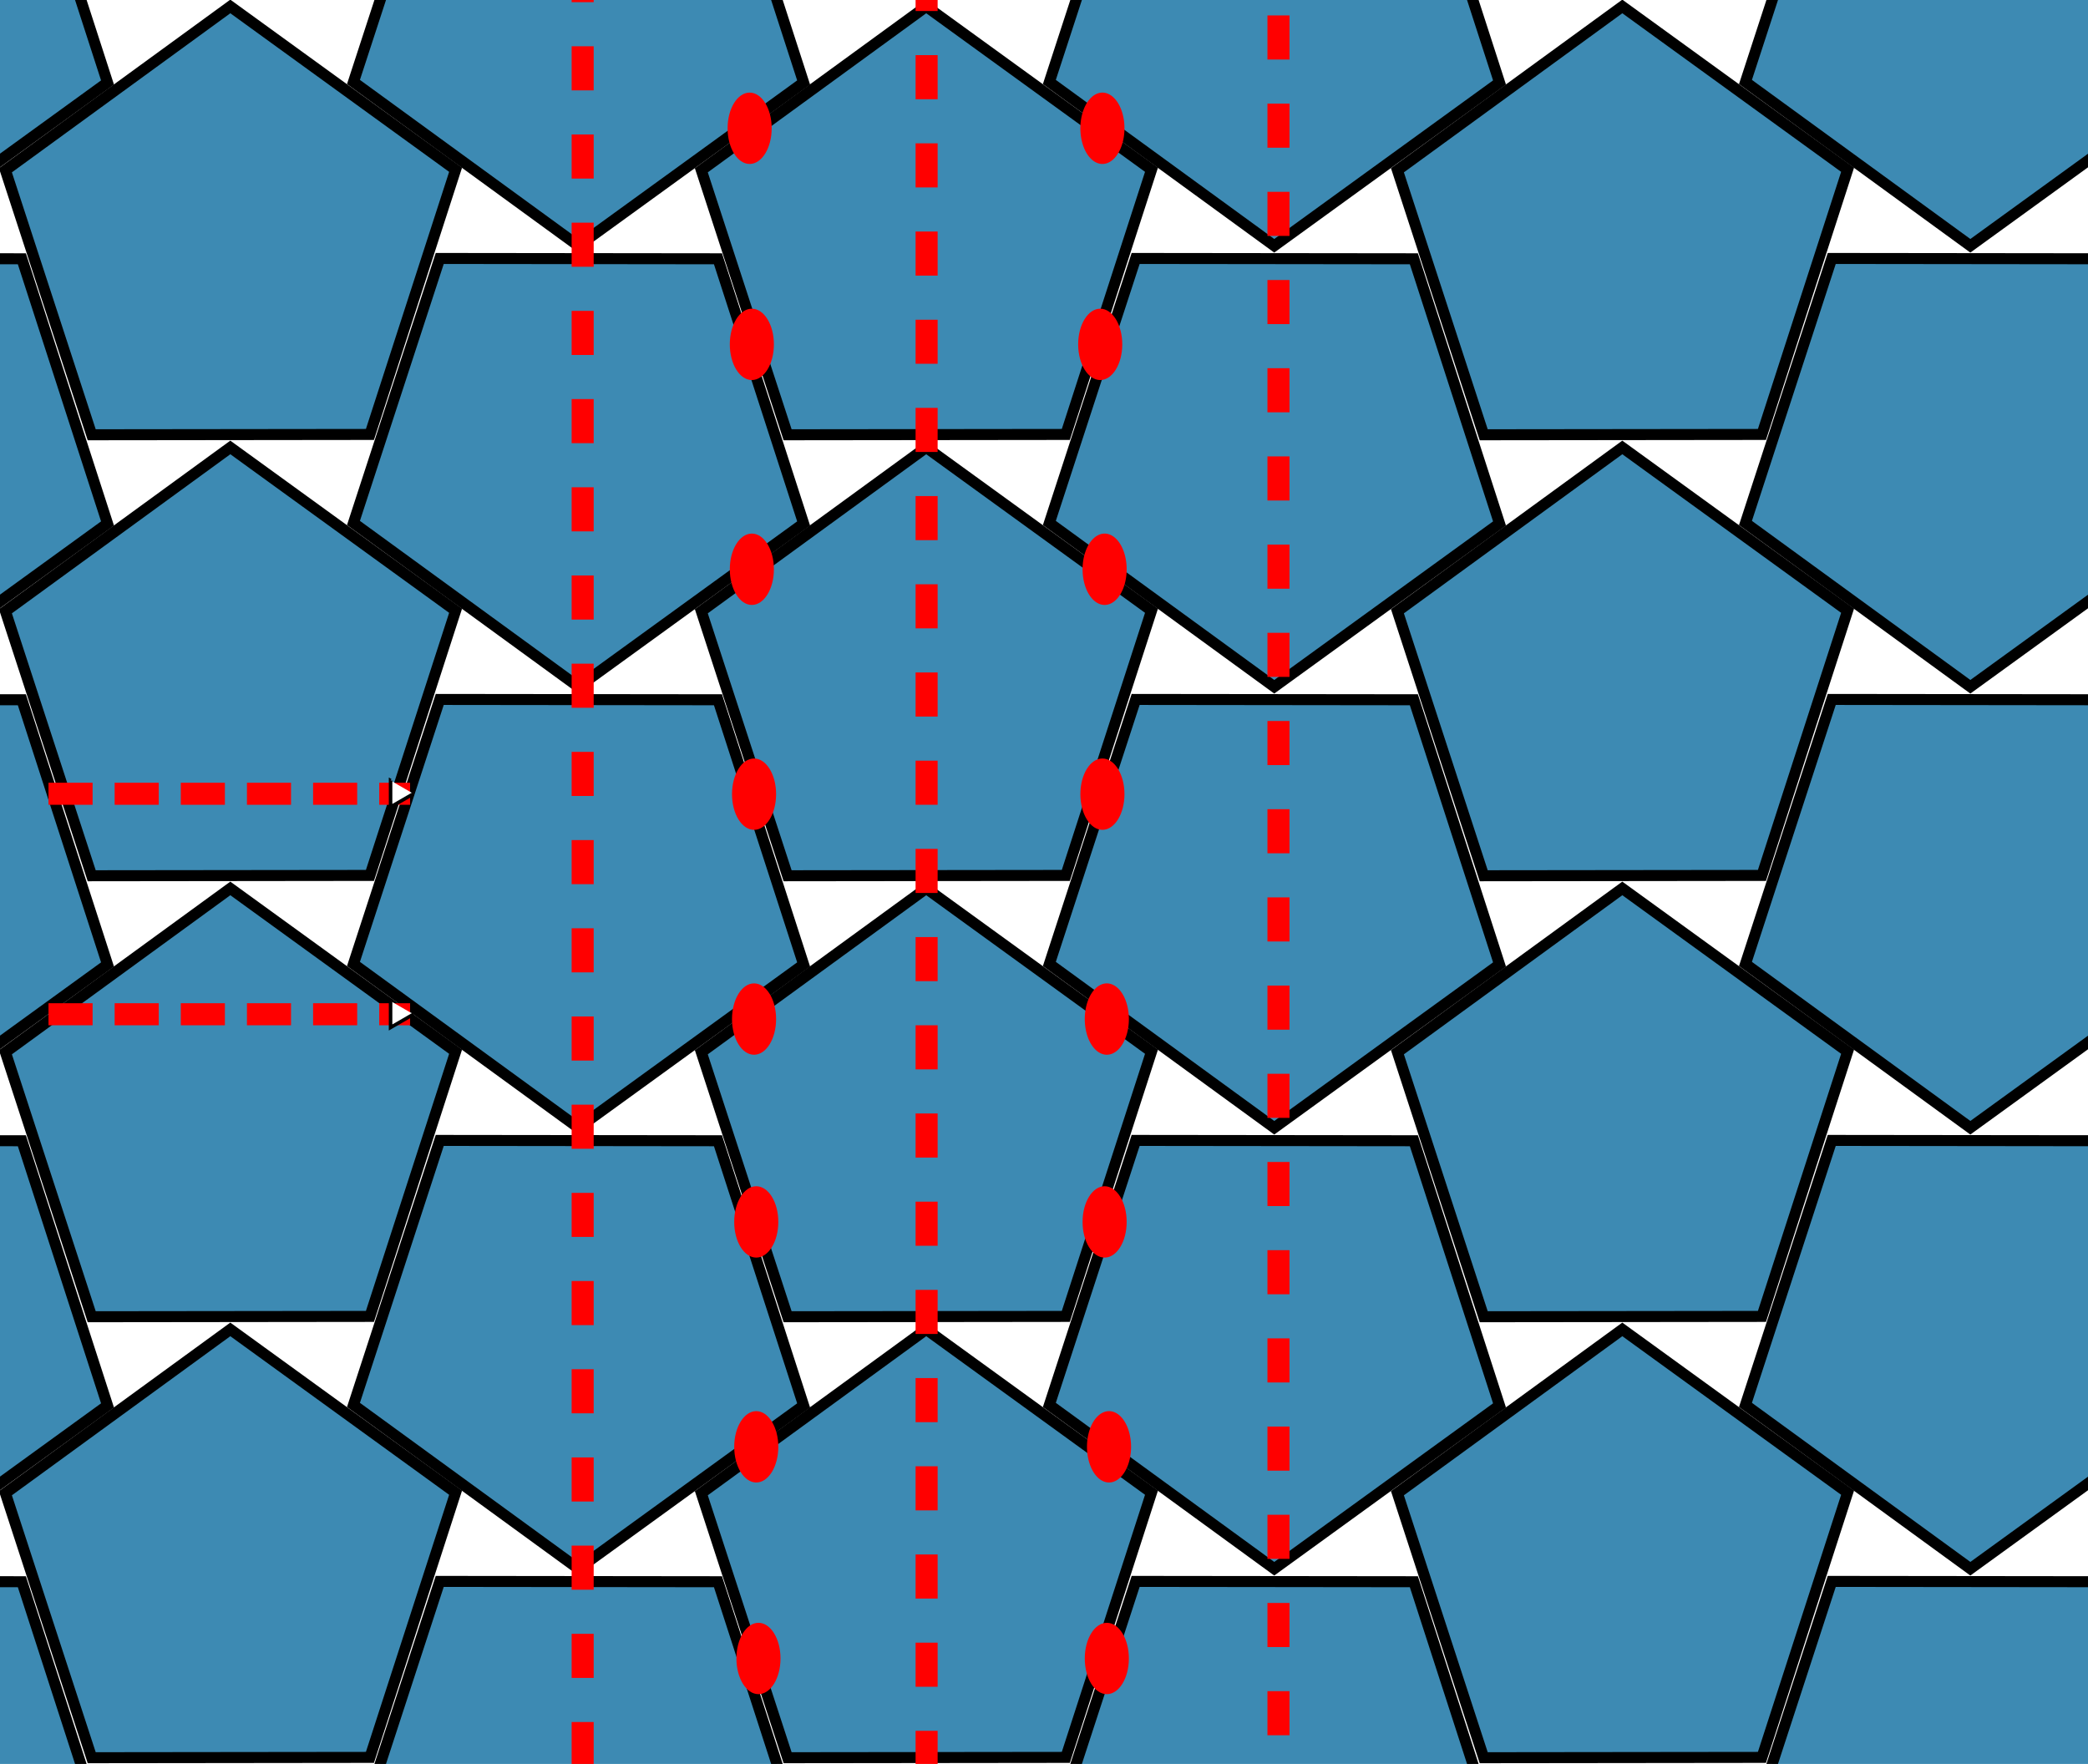 <?xml version="1.0" encoding="UTF-8" standalone="no"?>
<!-- Created with Inkscape (http://www.inkscape.org/) -->

<svg
   xmlns:dc="http://purl.org/dc/elements/1.1/"
   xmlns:cc="http://creativecommons.org/ns#"
   xmlns:rdf="http://www.w3.org/1999/02/22-rdf-syntax-ns#"
   xmlns:svg="http://www.w3.org/2000/svg"
   xmlns="http://www.w3.org/2000/svg"
   xmlns:sodipodi="http://sodipodi.sourceforge.net/DTD/sodipodi-0.dtd"
   xmlns:inkscape="http://www.inkscape.org/namespaces/inkscape"
   width="947.01"
   height="800"
   id="svg2"
   version="1.1"
   inkscape:version="0.48.0 r9654"
   sodipodi:docname="Pentagon-pack-marked.svg">
  <defs
     id="defs4">
    <marker
       inkscape:stockid="EmptyTriangleOutM"
       orient="auto"
       refY="0.0"
       refX="0.0"
       id="EmptyTriangleOutM"
       style="overflow:visible">
      <path
         id="path3990"
         d="M 5.77,0.0 L -2.88,5.0 L -2.88,-5.0 L 5.77,0.0 z "
         style="fill-rule:evenodd;fill:#FFFFFF;stroke:#000000;stroke-width:1.0pt;marker-start:none"
         transform="scale(0.4) translate(-4.5,0)" />
    </marker>
    <marker
       inkscape:stockid="EmptyTriangleOutL"
       orient="auto"
       refY="0.0"
       refX="0.0"
       id="EmptyTriangleOutL"
       style="overflow:visible">
      <path
         id="path3987"
         d="M 5.77,0.0 L -2.88,5.0 L -2.88,-5.0 L 5.77,0.0 z "
         style="fill-rule:evenodd;fill:#FFFFFF;stroke:#000000;stroke-width:1.0pt;marker-start:none"
         transform="scale(0.8) translate(-6,0)" />
    </marker>
    <marker
       inkscape:stockid="Arrow1Mend"
       orient="auto"
       refY="0.0"
       refX="0.0"
       id="Arrow1Mend"
       style="overflow:visible;">
      <path
         id="path4451"
         d="M 0.0,0.0 L 5.0,-5.0 L -12.5,0.0 L 5.0,5.0 L 0.0,0.0 z "
         style="fill-rule:evenodd;stroke:#000000;stroke-width:1.0pt;marker-start:none;"
         transform="scale(0.4) rotate(180) translate(10,0)" />
    </marker>
    <marker
       inkscape:stockid="Arrow1Lend"
       orient="auto"
       refY="0.0"
       refX="0.0"
       id="Arrow1Lend"
       style="overflow:visible;">
      <path
         id="path4084"
         d="M 0.0,0.0 L 5.0,-5.0 L -12.5,0.0 L 5.0,5.0 L 0.0,0.0 z "
         style="fill-rule:evenodd;stroke:#000000;stroke-width:1.0pt;marker-start:none;"
         transform="scale(0.8) rotate(180) translate(12.5,0)" />
    </marker>
    <inkscape:perspective
       sodipodi:type="inkscape:persp3d"
       inkscape:vp_x="0 : 526.18109 : 1"
       inkscape:vp_y="0 : 1000 : 0"
       inkscape:vp_z="744.09448 : 526.18109 : 1"
       inkscape:persp3d-origin="372.04724 : 350.78739 : 1"
       id="perspective10" />
    <inkscape:perspective
       id="perspective2828"
       inkscape:persp3d-origin="0.5 : 0.33333333 : 1"
       inkscape:vp_z="1 : 0.5 : 1"
       inkscape:vp_y="0 : 1000 : 0"
       inkscape:vp_x="0 : 0.5 : 1"
       sodipodi:type="inkscape:persp3d" />
    <inkscape:perspective
       id="perspective2850"
       inkscape:persp3d-origin="0.5 : 0.33333333 : 1"
       inkscape:vp_z="1 : 0.5 : 1"
       inkscape:vp_y="0 : 1000 : 0"
       inkscape:vp_x="0 : 0.5 : 1"
       sodipodi:type="inkscape:persp3d" />
    <inkscape:perspective
       id="perspective2872"
       inkscape:persp3d-origin="0.5 : 0.33333333 : 1"
       inkscape:vp_z="1 : 0.5 : 1"
       inkscape:vp_y="0 : 1000 : 0"
       inkscape:vp_x="0 : 0.5 : 1"
       sodipodi:type="inkscape:persp3d" />
    <inkscape:perspective
       id="perspective2894"
       inkscape:persp3d-origin="0.5 : 0.33333333 : 1"
       inkscape:vp_z="1 : 0.5 : 1"
       inkscape:vp_y="0 : 1000 : 0"
       inkscape:vp_x="0 : 0.5 : 1"
       sodipodi:type="inkscape:persp3d" />
    <inkscape:perspective
       id="perspective3688"
       inkscape:persp3d-origin="0.5 : 0.33333333 : 1"
       inkscape:vp_z="1 : 0.5 : 1"
       inkscape:vp_y="0 : 1000 : 0"
       inkscape:vp_x="0 : 0.5 : 1"
       sodipodi:type="inkscape:persp3d" />
    <inkscape:perspective
       id="perspective3710"
       inkscape:persp3d-origin="0.5 : 0.33333333 : 1"
       inkscape:vp_z="1 : 0.5 : 1"
       inkscape:vp_y="0 : 1000 : 0"
       inkscape:vp_x="0 : 0.5 : 1"
       sodipodi:type="inkscape:persp3d" />
    <inkscape:perspective
       id="perspective3732"
       inkscape:persp3d-origin="0.5 : 0.33333333 : 1"
       inkscape:vp_z="1 : 0.5 : 1"
       inkscape:vp_y="0 : 1000 : 0"
       inkscape:vp_x="0 : 0.5 : 1"
       sodipodi:type="inkscape:persp3d" />
    <inkscape:perspective
       id="perspective3757"
       inkscape:persp3d-origin="0.5 : 0.33333333 : 1"
       inkscape:vp_z="1 : 0.5 : 1"
       inkscape:vp_y="0 : 1000 : 0"
       inkscape:vp_x="0 : 0.5 : 1"
       sodipodi:type="inkscape:persp3d" />
    <inkscape:perspective
       id="perspective3788"
       inkscape:persp3d-origin="0.5 : 0.33333333 : 1"
       inkscape:vp_z="1 : 0.5 : 1"
       inkscape:vp_y="0 : 1000 : 0"
       inkscape:vp_x="0 : 0.5 : 1"
       sodipodi:type="inkscape:persp3d" />
    <inkscape:perspective
       id="perspective3831"
       inkscape:persp3d-origin="0.5 : 0.33333333 : 1"
       inkscape:vp_z="1 : 0.5 : 1"
       inkscape:vp_y="0 : 1000 : 0"
       inkscape:vp_x="0 : 0.5 : 1"
       sodipodi:type="inkscape:persp3d" />
    <inkscape:perspective
       id="perspective3853"
       inkscape:persp3d-origin="0.5 : 0.33333333 : 1"
       inkscape:vp_z="1 : 0.5 : 1"
       inkscape:vp_y="0 : 1000 : 0"
       inkscape:vp_x="0 : 0.5 : 1"
       sodipodi:type="inkscape:persp3d" />
    <inkscape:perspective
       id="perspective3875"
       inkscape:persp3d-origin="0.5 : 0.33333333 : 1"
       inkscape:vp_z="1 : 0.5 : 1"
       inkscape:vp_y="0 : 1000 : 0"
       inkscape:vp_x="0 : 0.5 : 1"
       sodipodi:type="inkscape:persp3d" />
    <inkscape:perspective
       id="perspective3900"
       inkscape:persp3d-origin="0.5 : 0.33333333 : 1"
       inkscape:vp_z="1 : 0.5 : 1"
       inkscape:vp_y="0 : 1000 : 0"
       inkscape:vp_x="0 : 0.5 : 1"
       sodipodi:type="inkscape:persp3d" />
    <inkscape:perspective
       id="perspective3931"
       inkscape:persp3d-origin="0.5 : 0.33333333 : 1"
       inkscape:vp_z="1 : 0.5 : 1"
       inkscape:vp_y="0 : 1000 : 0"
       inkscape:vp_x="0 : 0.5 : 1"
       sodipodi:type="inkscape:persp3d" />
    <inkscape:perspective
       id="perspective3974"
       inkscape:persp3d-origin="0.5 : 0.33333333 : 1"
       inkscape:vp_z="1 : 0.5 : 1"
       inkscape:vp_y="0 : 1000 : 0"
       inkscape:vp_x="0 : 0.5 : 1"
       sodipodi:type="inkscape:persp3d" />
    <inkscape:perspective
       id="perspective3996"
       inkscape:persp3d-origin="0.5 : 0.33333333 : 1"
       inkscape:vp_z="1 : 0.5 : 1"
       inkscape:vp_y="0 : 1000 : 0"
       inkscape:vp_x="0 : 0.5 : 1"
       sodipodi:type="inkscape:persp3d" />
    <inkscape:perspective
       id="perspective4066"
       inkscape:persp3d-origin="0.5 : 0.33333333 : 1"
       inkscape:vp_z="1 : 0.5 : 1"
       inkscape:vp_y="0 : 1000 : 0"
       inkscape:vp_x="0 : 0.5 : 1"
       sodipodi:type="inkscape:persp3d" />
    <inkscape:perspective
       id="perspective4187"
       inkscape:persp3d-origin="0.5 : 0.33333333 : 1"
       inkscape:vp_z="1 : 0.5 : 1"
       inkscape:vp_y="0 : 1000 : 0"
       inkscape:vp_x="0 : 0.5 : 1"
       sodipodi:type="inkscape:persp3d" />
  </defs>
  <sodipodi:namedview
     id="base"
     pagecolor="#ffffff"
     bordercolor="#666666"
     borderopacity="1.0"
     inkscape:pageopacity="0.0"
     inkscape:pageshadow="2"
     inkscape:zoom="0.5"
     inkscape:cx="228.53265"
     inkscape:cy="468.9313"
     inkscape:document-units="px"
     inkscape:current-layer="layer1"
     showgrid="false"
     inkscape:window-width="1494"
     inkscape:window-height="1006"
     inkscape:window-x="109"
     inkscape:window-y="0"
     inkscape:window-maximized="0" />
  <g
     inkscape:label="Layer 1"
     inkscape:groupmode="layer"
     id="layer1"
     transform="translate(0,-252.362)">
    <path
       sodipodi:type="star"
       style="fill:#3d8ab3;fill-opacity:1;fill-rule:nonzero;stroke:#000000;stroke-width:13.072;stroke-miterlimit:4;stroke-opacity:1;stroke-dasharray:none"
       id="path2818-7-9-5-4-7-1"
       sodipodi:sides="5"
       sodipodi:cx="347.14285"
       sodipodi:cy="433.79074"
       sodipodi:r1="280.99677"
       sodipodi:r2="227.33116"
       sodipodi:arg1="-0.31531977"
       sodipodi:arg2="0.31299876"
       inkscape:flatsided="true"
       inkscape:rounded="0"
       inkscape:randomized="0"
       d="M 614.286,346.648 512.572,660.93 182.241,661.313 79.798,347.268 346.817,152.794 z"
       transform="matrix(0.382,0,0,-0.382,-185.888,422.204)" />
    <path
       sodipodi:type="star"
       style="fill:#3d8ab3;fill-opacity:1;fill-rule:nonzero;stroke:#000000;stroke-width:13.072;stroke-miterlimit:4;stroke-opacity:1;stroke-dasharray:none"
       id="path2818-7-9-5-47-2"
       sodipodi:sides="5"
       sodipodi:cx="347.14285"
       sodipodi:cy="433.79074"
       sodipodi:r1="280.99677"
       sodipodi:r2="227.33116"
       sodipodi:arg1="-0.31531977"
       sodipodi:arg2="0.31299876"
       inkscape:flatsided="true"
       inkscape:rounded="0"
       inkscape:randomized="0"
       d="M 614.286,346.648 512.572,660.93 182.241,661.313 79.798,347.268 346.817,152.794 z"
       transform="matrix(0.382,0,0,-0.382,-185.888,622.204)" />
    <path
       sodipodi:type="star"
       style="fill:#3d8ab3;fill-opacity:1;fill-rule:nonzero;stroke:#000000;stroke-width:13.072;stroke-miterlimit:4;stroke-opacity:1;stroke-dasharray:none"
       id="path2818-7-9-5-4-3-1"
       sodipodi:sides="5"
       sodipodi:cx="347.14285"
       sodipodi:cy="433.79074"
       sodipodi:r1="280.99677"
       sodipodi:r2="227.33116"
       sodipodi:arg1="-0.31531977"
       sodipodi:arg2="0.31299876"
       inkscape:flatsided="true"
       inkscape:rounded="0"
       inkscape:randomized="0"
       d="M 614.286,346.648 512.572,660.93 182.241,661.313 79.798,347.268 346.817,152.794 z"
       transform="matrix(0.382,0,0,-0.382,-185.888,822.204)" />
    <path
       sodipodi:type="star"
       style="fill:#3d8ab3;fill-opacity:1;fill-rule:nonzero;stroke:#000000;stroke-width:13.072;stroke-miterlimit:4;stroke-opacity:1;stroke-dasharray:none"
       id="path2818-7-9-5-1-1-4"
       sodipodi:sides="5"
       sodipodi:cx="347.14285"
       sodipodi:cy="433.79074"
       sodipodi:r1="280.99677"
       sodipodi:r2="227.33116"
       sodipodi:arg1="-0.31531977"
       sodipodi:arg2="0.31299876"
       inkscape:flatsided="true"
       inkscape:rounded="0"
       inkscape:randomized="0"
       d="M 614.286,346.648 512.572,660.93 182.241,661.313 79.798,347.268 346.817,152.794 z"
       transform="matrix(0.382,0,0,-0.382,-185.888,1022.204)" />
    <path
       sodipodi:type="star"
       style="fill:#3d8ab3;fill-opacity:1;fill-rule:nonzero;stroke:#000000;stroke-width:13.072;stroke-miterlimit:4;stroke-opacity:1;stroke-dasharray:none"
       id="path2818-7-9-5-4-7-7-6"
       sodipodi:sides="5"
       sodipodi:cx="347.14285"
       sodipodi:cy="433.79074"
       sodipodi:r1="280.99677"
       sodipodi:r2="227.33116"
       sodipodi:arg1="-0.31531977"
       sodipodi:arg2="0.31299876"
       inkscape:flatsided="true"
       inkscape:rounded="0"
       inkscape:randomized="0"
       d="M 614.286,346.648 512.572,660.93 182.241,661.313 79.798,347.268 346.817,152.794 z"
       transform="matrix(0.382,0,0,-0.382,-185.888,1222.204)" />
    <path
       sodipodi:type="star"
       style="fill:#3d8ab3;fill-opacity:1;fill-rule:nonzero;stroke:#000000;stroke-width:13.072;stroke-miterlimit:4;stroke-opacity:1;stroke-dasharray:none"
       id="path2818-7-9-5-0"
       sodipodi:sides="5"
       sodipodi:cx="347.14285"
       sodipodi:cy="433.79074"
       sodipodi:r1="280.99677"
       sodipodi:r2="227.33116"
       sodipodi:arg1="-0.31531977"
       sodipodi:arg2="0.31299876"
       inkscape:flatsided="true"
       inkscape:rounded="0"
       inkscape:randomized="0"
       d="M 614.286,346.648 512.572,660.93 182.241,661.313 79.798,347.268 346.817,152.794 z"
       transform="matrix(0.382,0,0,0.382,-28.022,796.921)" />
    <path
       sodipodi:type="star"
       style="fill:#3d8ab3;fill-opacity:1;fill-rule:nonzero;stroke:#000000;stroke-width:13.072;stroke-miterlimit:4;stroke-opacity:1;stroke-dasharray:none"
       id="path2818-7-9-5-4-77"
       sodipodi:sides="5"
       sodipodi:cx="347.14285"
       sodipodi:cy="433.79074"
       sodipodi:r1="280.99677"
       sodipodi:r2="227.33116"
       sodipodi:arg1="-0.31531977"
       sodipodi:arg2="0.31299876"
       inkscape:flatsided="true"
       inkscape:rounded="0"
       inkscape:randomized="0"
       d="M 614.286,346.648 512.572,660.93 182.241,661.313 79.798,347.268 346.817,152.794 z"
       transform="matrix(0.382,0,0,0.382,-28.022,596.921)" />
    <path
       sodipodi:type="star"
       style="fill:#3d8ab3;fill-opacity:1;fill-rule:nonzero;stroke:#000000;stroke-width:13.072;stroke-miterlimit:4;stroke-opacity:1;stroke-dasharray:none"
       id="path2818-7-9-5-1-2"
       sodipodi:sides="5"
       sodipodi:cx="347.14285"
       sodipodi:cy="433.79074"
       sodipodi:r1="280.99677"
       sodipodi:r2="227.33116"
       sodipodi:arg1="-0.31531977"
       sodipodi:arg2="0.31299876"
       inkscape:flatsided="true"
       inkscape:rounded="0"
       inkscape:randomized="0"
       d="M 614.286,346.648 512.572,660.93 182.241,661.313 79.798,347.268 346.817,152.794 z"
       transform="matrix(0.382,0,0,0.382,-28.022,396.921)" />
    <path
       sodipodi:type="star"
       style="fill:#3d8ab3;fill-opacity:1;fill-rule:nonzero;stroke:#000000;stroke-width:13.072;stroke-miterlimit:4;stroke-opacity:1;stroke-dasharray:none"
       id="path2818-7-9-5-4-7-14"
       sodipodi:sides="5"
       sodipodi:cx="347.14285"
       sodipodi:cy="433.79074"
       sodipodi:r1="280.99677"
       sodipodi:r2="227.33116"
       sodipodi:arg1="-0.31531977"
       sodipodi:arg2="0.31299876"
       inkscape:flatsided="true"
       inkscape:rounded="0"
       inkscape:randomized="0"
       d="M 614.286,346.648 512.572,660.93 182.241,661.313 79.798,347.268 346.817,152.794 z"
       transform="matrix(0.382,0,0,0.382,-28.022,196.921)" />
    <path
       sodipodi:type="star"
       style="fill:#3d8ab3;fill-opacity:1;fill-rule:nonzero;stroke:#000000;stroke-width:13.072;stroke-miterlimit:4;stroke-opacity:1;stroke-dasharray:none"
       id="path2818-7-9-5-47-1"
       sodipodi:sides="5"
       sodipodi:cx="347.14285"
       sodipodi:cy="433.79074"
       sodipodi:r1="280.99677"
       sodipodi:r2="227.33116"
       sodipodi:arg1="-0.31531977"
       sodipodi:arg2="0.31299876"
       inkscape:flatsided="true"
       inkscape:rounded="0"
       inkscape:randomized="0"
       d="M 614.286,346.648 512.572,660.93 182.241,661.313 79.798,347.268 346.817,152.794 z"
       transform="matrix(0.382,0,0,0.382,-28.022,-3.079)" />
    <path
       sodipodi:type="star"
       style="fill:#3d8ab3;fill-opacity:1;fill-rule:nonzero;stroke:#000000;stroke-width:13.072;stroke-miterlimit:4;stroke-opacity:1;stroke-dasharray:none"
       id="path2818-7-9-5-4-7-1-5"
       sodipodi:sides="5"
       sodipodi:cx="347.14285"
       sodipodi:cy="433.79074"
       sodipodi:r1="280.99677"
       sodipodi:r2="227.33116"
       sodipodi:arg1="-0.31531977"
       sodipodi:arg2="0.31299876"
       inkscape:flatsided="true"
       inkscape:rounded="0"
       inkscape:randomized="0"
       d="M 614.286,346.648 512.572,660.93 182.241,661.313 79.798,347.268 346.817,152.794 z"
       transform="matrix(0.382,0,0,-0.382,129.828,422.204)" />
    <path
       sodipodi:type="star"
       style="fill:#3d8ab3;fill-opacity:1;fill-rule:nonzero;stroke:#000000;stroke-width:13.072;stroke-miterlimit:4;stroke-opacity:1;stroke-dasharray:none"
       id="path2818-7-9-5-47-2-2"
       sodipodi:sides="5"
       sodipodi:cx="347.14285"
       sodipodi:cy="433.79074"
       sodipodi:r1="280.99677"
       sodipodi:r2="227.33116"
       sodipodi:arg1="-0.31531977"
       sodipodi:arg2="0.31299876"
       inkscape:flatsided="true"
       inkscape:rounded="0"
       inkscape:randomized="0"
       d="M 614.286,346.648 512.572,660.93 182.241,661.313 79.798,347.268 346.817,152.794 z"
       transform="matrix(0.382,0,0,-0.382,129.828,622.204)" />
    <path
       sodipodi:type="star"
       style="fill:#3d8ab3;fill-opacity:1;fill-rule:nonzero;stroke:#000000;stroke-width:13.072;stroke-miterlimit:4;stroke-opacity:1;stroke-dasharray:none"
       id="path2818-7-9-5-4-3-1-3"
       sodipodi:sides="5"
       sodipodi:cx="347.14285"
       sodipodi:cy="433.79074"
       sodipodi:r1="280.99677"
       sodipodi:r2="227.33116"
       sodipodi:arg1="-0.31531977"
       sodipodi:arg2="0.31299876"
       inkscape:flatsided="true"
       inkscape:rounded="0"
       inkscape:randomized="0"
       d="M 614.286,346.648 512.572,660.93 182.241,661.313 79.798,347.268 346.817,152.794 z"
       transform="matrix(0.382,0,0,-0.382,129.828,822.204)" />
    <path
       sodipodi:type="star"
       style="fill:#3d8ab3;fill-opacity:1;fill-rule:nonzero;stroke:#000000;stroke-width:13.072;stroke-miterlimit:4;stroke-opacity:1;stroke-dasharray:none"
       id="path2818-7-9-5-1-1-4-7"
       sodipodi:sides="5"
       sodipodi:cx="347.14285"
       sodipodi:cy="433.79074"
       sodipodi:r1="280.99677"
       sodipodi:r2="227.33116"
       sodipodi:arg1="-0.31531977"
       sodipodi:arg2="0.31299876"
       inkscape:flatsided="true"
       inkscape:rounded="0"
       inkscape:randomized="0"
       d="M 614.286,346.648 512.572,660.93 182.241,661.313 79.798,347.268 346.817,152.794 z"
       transform="matrix(0.382,0,0,-0.382,129.828,1022.204)" />
    <path
       sodipodi:type="star"
       style="fill:#3d8ab3;fill-opacity:1;fill-rule:nonzero;stroke:#000000;stroke-width:13.072;stroke-miterlimit:4;stroke-opacity:1;stroke-dasharray:none"
       id="path2818-7-9-5-4-7-7-6-2"
       sodipodi:sides="5"
       sodipodi:cx="347.14285"
       sodipodi:cy="433.79074"
       sodipodi:r1="280.99677"
       sodipodi:r2="227.33116"
       sodipodi:arg1="-0.31531977"
       sodipodi:arg2="0.31299876"
       inkscape:flatsided="true"
       inkscape:rounded="0"
       inkscape:randomized="0"
       d="M 614.286,346.648 512.572,660.93 182.241,661.313 79.798,347.268 346.817,152.794 z"
       transform="matrix(0.382,0,0,-0.382,129.828,1222.204)" />
    <path
       sodipodi:type="star"
       style="fill:#3d8ab3;fill-opacity:1;fill-rule:nonzero;stroke:#000000;stroke-width:13.072;stroke-miterlimit:4;stroke-opacity:1;stroke-dasharray:none"
       id="path2818-7-9-5-00"
       sodipodi:sides="5"
       sodipodi:cx="347.14285"
       sodipodi:cy="433.79074"
       sodipodi:r1="280.99677"
       sodipodi:r2="227.33116"
       sodipodi:arg1="-0.31531977"
       sodipodi:arg2="0.31299876"
       inkscape:flatsided="true"
       inkscape:rounded="0"
       inkscape:randomized="0"
       d="M 614.286,346.648 512.572,660.93 182.241,661.313 79.798,347.268 346.817,152.794 z"
       transform="matrix(0.382,0,0,0.382,287.602,796.921)" />
    <path
       sodipodi:type="star"
       style="fill:#3d8ab3;fill-opacity:1;fill-rule:nonzero;stroke:#000000;stroke-width:13.072;stroke-miterlimit:4;stroke-opacity:1;stroke-dasharray:none"
       id="path2818-7-9-5-4-73"
       sodipodi:sides="5"
       sodipodi:cx="347.14285"
       sodipodi:cy="433.79074"
       sodipodi:r1="280.99677"
       sodipodi:r2="227.33116"
       sodipodi:arg1="-0.31531977"
       sodipodi:arg2="0.31299876"
       inkscape:flatsided="true"
       inkscape:rounded="0"
       inkscape:randomized="0"
       d="M 614.286,346.648 512.572,660.93 182.241,661.313 79.798,347.268 346.817,152.794 z"
       transform="matrix(0.382,0,0,0.382,287.602,596.921)" />
    <path
       sodipodi:type="star"
       style="fill:#3d8ab3;fill-opacity:1;fill-rule:nonzero;stroke:#000000;stroke-width:13.072;stroke-miterlimit:4;stroke-opacity:1;stroke-dasharray:none"
       id="path2818-7-9-5-1-27"
       sodipodi:sides="5"
       sodipodi:cx="347.14285"
       sodipodi:cy="433.79074"
       sodipodi:r1="280.99677"
       sodipodi:r2="227.33116"
       sodipodi:arg1="-0.31531977"
       sodipodi:arg2="0.31299876"
       inkscape:flatsided="true"
       inkscape:rounded="0"
       inkscape:randomized="0"
       d="M 614.286,346.648 512.572,660.93 182.241,661.313 79.798,347.268 346.817,152.794 z"
       transform="matrix(0.382,0,0,0.382,287.602,396.921)" />
    <path
       sodipodi:type="star"
       style="fill:#3d8ab3;fill-opacity:1;fill-rule:nonzero;stroke:#000000;stroke-width:13.072;stroke-miterlimit:4;stroke-opacity:1;stroke-dasharray:none"
       id="path2818-7-9-5-4-7-0"
       sodipodi:sides="5"
       sodipodi:cx="347.14285"
       sodipodi:cy="433.79074"
       sodipodi:r1="280.99677"
       sodipodi:r2="227.33116"
       sodipodi:arg1="-0.31531977"
       sodipodi:arg2="0.31299876"
       inkscape:flatsided="true"
       inkscape:rounded="0"
       inkscape:randomized="0"
       d="M 614.286,346.648 512.572,660.93 182.241,661.313 79.798,347.268 346.817,152.794 z"
       transform="matrix(0.382,0,0,0.382,287.602,196.921)" />
    <path
       sodipodi:type="star"
       style="fill:#3d8ab3;fill-opacity:1;fill-rule:nonzero;stroke:#000000;stroke-width:13.072;stroke-miterlimit:4;stroke-opacity:1;stroke-dasharray:none"
       id="path2818-7-9-5-47-7"
       sodipodi:sides="5"
       sodipodi:cx="347.14285"
       sodipodi:cy="433.79074"
       sodipodi:r1="280.99677"
       sodipodi:r2="227.33116"
       sodipodi:arg1="-0.31531977"
       sodipodi:arg2="0.31299876"
       inkscape:flatsided="true"
       inkscape:rounded="0"
       inkscape:randomized="0"
       d="M 614.286,346.648 512.572,660.93 182.241,661.313 79.798,347.268 346.817,152.794 z"
       transform="matrix(0.382,0,0,0.382,287.602,-3.079)" />
    <path
       sodipodi:type="star"
       style="fill:#3d8ab3;fill-opacity:1;fill-rule:nonzero;stroke:#000000;stroke-width:13.072;stroke-miterlimit:4;stroke-opacity:1;stroke-dasharray:none"
       id="path2818-7-9-5-4-7-1-9"
       sodipodi:sides="5"
       sodipodi:cx="347.14285"
       sodipodi:cy="433.79074"
       sodipodi:r1="280.99677"
       sodipodi:r2="227.33116"
       sodipodi:arg1="-0.31531977"
       sodipodi:arg2="0.31299876"
       inkscape:flatsided="true"
       inkscape:rounded="0"
       inkscape:randomized="0"
       d="M 614.286,346.648 512.572,660.93 182.241,661.313 79.798,347.268 346.817,152.794 z"
       transform="matrix(0.382,0,0,-0.382,445.452,422.204)" />
    <path
       sodipodi:type="star"
       style="fill:#3d8ab3;fill-opacity:1;fill-rule:nonzero;stroke:#000000;stroke-width:13.072;stroke-miterlimit:4;stroke-opacity:1;stroke-dasharray:none"
       id="path2818-7-9-5-47-2-8"
       sodipodi:sides="5"
       sodipodi:cx="347.14285"
       sodipodi:cy="433.79074"
       sodipodi:r1="280.99677"
       sodipodi:r2="227.33116"
       sodipodi:arg1="-0.31531977"
       sodipodi:arg2="0.31299876"
       inkscape:flatsided="true"
       inkscape:rounded="0"
       inkscape:randomized="0"
       d="M 614.286,346.648 512.572,660.93 182.241,661.313 79.798,347.268 346.817,152.794 z"
       transform="matrix(0.382,0,0,-0.382,445.452,622.204)" />
    <path
       sodipodi:type="star"
       style="fill:#3d8ab3;fill-opacity:1;fill-rule:nonzero;stroke:#000000;stroke-width:13.072;stroke-miterlimit:4;stroke-opacity:1;stroke-dasharray:none"
       id="path2818-7-9-5-4-3-1-1"
       sodipodi:sides="5"
       sodipodi:cx="347.14285"
       sodipodi:cy="433.79074"
       sodipodi:r1="280.99677"
       sodipodi:r2="227.33116"
       sodipodi:arg1="-0.31531977"
       sodipodi:arg2="0.31299876"
       inkscape:flatsided="true"
       inkscape:rounded="0"
       inkscape:randomized="0"
       d="M 614.286,346.648 512.572,660.93 182.241,661.313 79.798,347.268 346.817,152.794 z"
       transform="matrix(0.382,0,0,-0.382,445.452,822.204)" />
    <path
       sodipodi:type="star"
       style="fill:#3d8ab3;fill-opacity:1;fill-rule:nonzero;stroke:#000000;stroke-width:13.072;stroke-miterlimit:4;stroke-opacity:1;stroke-dasharray:none"
       id="path2818-7-9-5-1-1-4-75"
       sodipodi:sides="5"
       sodipodi:cx="347.14285"
       sodipodi:cy="433.79074"
       sodipodi:r1="280.99677"
       sodipodi:r2="227.33116"
       sodipodi:arg1="-0.31531977"
       sodipodi:arg2="0.31299876"
       inkscape:flatsided="true"
       inkscape:rounded="0"
       inkscape:randomized="0"
       d="M 614.286,346.648 512.572,660.93 182.241,661.313 79.798,347.268 346.817,152.794 z"
       transform="matrix(0.382,0,0,-0.382,445.452,1022.204)" />
    <path
       sodipodi:type="star"
       style="fill:#3d8ab3;fill-opacity:1;fill-rule:nonzero;stroke:#000000;stroke-width:13.072;stroke-miterlimit:4;stroke-opacity:1;stroke-dasharray:none"
       id="path2818-7-9-5-4-7-7-6-3"
       sodipodi:sides="5"
       sodipodi:cx="347.14285"
       sodipodi:cy="433.79074"
       sodipodi:r1="280.99677"
       sodipodi:r2="227.33116"
       sodipodi:arg1="-0.31531977"
       sodipodi:arg2="0.31299876"
       inkscape:flatsided="true"
       inkscape:rounded="0"
       inkscape:randomized="0"
       d="M 614.286,346.648 512.572,660.93 182.241,661.313 79.798,347.268 346.817,152.794 z"
       transform="matrix(0.382,0,0,-0.382,445.452,1222.204)" />
    <path
       sodipodi:type="star"
       style="fill:#3d8ab3;fill-opacity:1;fill-rule:nonzero;stroke:#000000;stroke-width:13.072;stroke-miterlimit:4;stroke-opacity:1;stroke-dasharray:none"
       id="path2818-7-9-5-0-0"
       sodipodi:sides="5"
       sodipodi:cx="347.14285"
       sodipodi:cy="433.79074"
       sodipodi:r1="280.99677"
       sodipodi:r2="227.33116"
       sodipodi:arg1="-0.31531977"
       sodipodi:arg2="0.31299876"
       inkscape:flatsided="true"
       inkscape:rounded="0"
       inkscape:randomized="0"
       d="M 614.286,346.648 512.572,660.93 182.241,661.313 79.798,347.268 346.817,152.794 z"
       transform="matrix(0.382,0,0,0.382,603.318,796.921)" />
    <path
       sodipodi:type="star"
       style="fill:#3d8ab3;fill-opacity:1;fill-rule:nonzero;stroke:#000000;stroke-width:13.072;stroke-miterlimit:4;stroke-opacity:1;stroke-dasharray:none"
       id="path2818-7-9-5-4-77-7"
       sodipodi:sides="5"
       sodipodi:cx="347.14285"
       sodipodi:cy="433.79074"
       sodipodi:r1="280.99677"
       sodipodi:r2="227.33116"
       sodipodi:arg1="-0.31531977"
       sodipodi:arg2="0.31299876"
       inkscape:flatsided="true"
       inkscape:rounded="0"
       inkscape:randomized="0"
       d="M 614.286,346.648 512.572,660.93 182.241,661.313 79.798,347.268 346.817,152.794 z"
       transform="matrix(0.382,0,0,0.382,603.318,596.921)" />
    <path
       sodipodi:type="star"
       style="fill:#3d8ab3;fill-opacity:1;fill-rule:nonzero;stroke:#000000;stroke-width:13.072;stroke-miterlimit:4;stroke-opacity:1;stroke-dasharray:none"
       id="path2818-7-9-5-1-2-7"
       sodipodi:sides="5"
       sodipodi:cx="347.14285"
       sodipodi:cy="433.79074"
       sodipodi:r1="280.99677"
       sodipodi:r2="227.33116"
       sodipodi:arg1="-0.31531977"
       sodipodi:arg2="0.31299876"
       inkscape:flatsided="true"
       inkscape:rounded="0"
       inkscape:randomized="0"
       d="M 614.286,346.648 512.572,660.93 182.241,661.313 79.798,347.268 346.817,152.794 z"
       transform="matrix(0.382,0,0,0.382,603.318,396.921)" />
    <path
       sodipodi:type="star"
       style="fill:#3d8ab3;fill-opacity:1;fill-rule:nonzero;stroke:#000000;stroke-width:13.072;stroke-miterlimit:4;stroke-opacity:1;stroke-dasharray:none"
       id="path2818-7-9-5-4-7-14-3"
       sodipodi:sides="5"
       sodipodi:cx="347.14285"
       sodipodi:cy="433.79074"
       sodipodi:r1="280.99677"
       sodipodi:r2="227.33116"
       sodipodi:arg1="-0.31531977"
       sodipodi:arg2="0.31299876"
       inkscape:flatsided="true"
       inkscape:rounded="0"
       inkscape:randomized="0"
       d="M 614.286,346.648 512.572,660.93 182.241,661.313 79.798,347.268 346.817,152.794 z"
       transform="matrix(0.382,0,0,0.382,603.318,196.921)" />
    <path
       sodipodi:type="star"
       style="fill:#3d8ab3;fill-opacity:1;fill-rule:nonzero;stroke:#000000;stroke-width:13.072;stroke-miterlimit:4;stroke-opacity:1;stroke-dasharray:none"
       id="path2818-7-9-5-47-1-4"
       sodipodi:sides="5"
       sodipodi:cx="347.14285"
       sodipodi:cy="433.79074"
       sodipodi:r1="280.99677"
       sodipodi:r2="227.33116"
       sodipodi:arg1="-0.31531977"
       sodipodi:arg2="0.31299876"
       inkscape:flatsided="true"
       inkscape:rounded="0"
       inkscape:randomized="0"
       d="M 614.286,346.648 512.572,660.93 182.241,661.313 79.798,347.268 346.817,152.794 z"
       transform="matrix(0.382,0,0,0.382,603.318,-3.079)" />
    <path
       sodipodi:type="star"
       style="fill:#3d8ab3;fill-opacity:1;fill-rule:nonzero;stroke:#000000;stroke-width:13.072;stroke-miterlimit:4;stroke-opacity:1;stroke-dasharray:none"
       id="path2818-7-9-5-4-7-1-5-3"
       sodipodi:sides="5"
       sodipodi:cx="347.14285"
       sodipodi:cy="433.79074"
       sodipodi:r1="280.99677"
       sodipodi:r2="227.33116"
       sodipodi:arg1="-0.31531977"
       sodipodi:arg2="0.31299876"
       inkscape:flatsided="true"
       inkscape:rounded="0"
       inkscape:randomized="0"
       d="M 614.286,346.648 512.572,660.93 182.241,661.313 79.798,347.268 346.817,152.794 z"
       transform="matrix(0.382,0,0,-0.382,761.168,422.204)" />
    <path
       sodipodi:type="star"
       style="fill:#3d8ab3;fill-opacity:1;fill-rule:nonzero;stroke:#000000;stroke-width:13.072;stroke-miterlimit:4;stroke-opacity:1;stroke-dasharray:none"
       id="path2818-7-9-5-47-2-2-9"
       sodipodi:sides="5"
       sodipodi:cx="347.14285"
       sodipodi:cy="433.79074"
       sodipodi:r1="280.99677"
       sodipodi:r2="227.33116"
       sodipodi:arg1="-0.31531977"
       sodipodi:arg2="0.31299876"
       inkscape:flatsided="true"
       inkscape:rounded="0"
       inkscape:randomized="0"
       d="M 614.286,346.648 512.572,660.93 182.241,661.313 79.798,347.268 346.817,152.794 z"
       transform="matrix(0.382,0,0,-0.382,761.168,622.204)" />
    <path
       sodipodi:type="star"
       style="fill:#3d8ab3;fill-opacity:1;fill-rule:nonzero;stroke:#000000;stroke-width:13.072;stroke-miterlimit:4;stroke-opacity:1;stroke-dasharray:none"
       id="path2818-7-9-5-4-3-1-3-6"
       sodipodi:sides="5"
       sodipodi:cx="347.14285"
       sodipodi:cy="433.79074"
       sodipodi:r1="280.99677"
       sodipodi:r2="227.33116"
       sodipodi:arg1="-0.31531977"
       sodipodi:arg2="0.31299876"
       inkscape:flatsided="true"
       inkscape:rounded="0"
       inkscape:randomized="0"
       d="M 614.286,346.648 512.572,660.93 182.241,661.313 79.798,347.268 346.817,152.794 z"
       transform="matrix(0.382,0,0,-0.382,761.168,822.204)" />
    <path
       sodipodi:type="star"
       style="fill:#3d8ab3;fill-opacity:1;fill-rule:nonzero;stroke:#000000;stroke-width:13.072;stroke-miterlimit:4;stroke-opacity:1;stroke-dasharray:none"
       id="path2818-7-9-5-1-1-4-7-6"
       sodipodi:sides="5"
       sodipodi:cx="347.14285"
       sodipodi:cy="433.79074"
       sodipodi:r1="280.99677"
       sodipodi:r2="227.33116"
       sodipodi:arg1="-0.31531977"
       sodipodi:arg2="0.31299876"
       inkscape:flatsided="true"
       inkscape:rounded="0"
       inkscape:randomized="0"
       d="M 614.286,346.648 512.572,660.93 182.241,661.313 79.798,347.268 346.817,152.794 z"
       transform="matrix(0.382,0,0,-0.382,761.168,1022.204)" />
    <path
       sodipodi:type="star"
       style="fill:#3d8ab3;fill-opacity:1;fill-rule:nonzero;stroke:#000000;stroke-width:13.072;stroke-miterlimit:4;stroke-opacity:1;stroke-dasharray:none"
       id="path2818-7-9-5-4-7-7-6-2-4"
       sodipodi:sides="5"
       sodipodi:cx="347.14285"
       sodipodi:cy="433.79074"
       sodipodi:r1="280.99677"
       sodipodi:r2="227.33116"
       sodipodi:arg1="-0.31531977"
       sodipodi:arg2="0.31299876"
       inkscape:flatsided="true"
       inkscape:rounded="0"
       inkscape:randomized="0"
       d="M 614.286,346.648 512.572,660.93 182.241,661.313 79.798,347.268 346.817,152.794 z"
       transform="matrix(0.382,0,0,-0.382,761.168,1222.204)" />
    <path
       style="fill:#ff0000;stroke:#ff0000;stroke-width:10;stroke-linecap:butt;stroke-linejoin:miter;stroke-miterlimit:4;stroke-opacity:1;stroke-dasharray:20, 20;stroke-dashoffset:0"
       d="m 420.264,-42.643 0,1175.818"
       id="path3823"
       inkscape:connector-curvature="0" />
    <path
       inkscape:connector-curvature="0"
       id="path3825"
       d="m 579.848,19.357 0,1175.818"
       style="fill:#ff0000;stroke:#ff0000;stroke-width:10;stroke-linecap:butt;stroke-linejoin:miter;stroke-miterlimit:4;stroke-opacity:1;stroke-dasharray:20, 20;stroke-dashoffset:0" />
    <g
       id="g3837">
      <path
         transform="translate(1240,-189.638)"
         d="m -732,398.18 c 0,8.936 -4.477,16.18 -10,16.18 -5.523,0 -10,-7.244 -10,-16.18 0,-8.936 4.477,-16.18 10,-16.18 5.523,0 10,7.244 10,16.18 z"
         sodipodi:ry="16.18034"
         sodipodi:rx="10"
         sodipodi:cy="398.18033"
         sodipodi:cx="-742"
         id="path3827"
         style="fill:#ff0000;fill-opacity:1;stroke:none"
         sodipodi:type="arc" />
      <path
         sodipodi:type="arc"
         style="fill:#ff0000;fill-opacity:1;stroke:none"
         id="path3829"
         sodipodi:cx="-742"
         sodipodi:cy="398.18033"
         sodipodi:rx="10"
         sodipodi:ry="16.18034"
         d="m -732,398.18 c 0,8.936 -4.477,16.18 -10,16.18 -5.523,0 -10,-7.244 -10,-16.18 0,-8.936 4.477,-16.18 10,-16.18 5.523,0 10,7.244 10,16.18 z"
         transform="translate(1244,606.362)" />
      <path
         transform="translate(1243,408.362)"
         d="m -732,398.18 c 0,8.936 -4.477,16.18 -10,16.18 -5.523,0 -10,-7.244 -10,-16.18 0,-8.936 4.477,-16.18 10,-16.18 5.523,0 10,7.244 10,16.18 z"
         sodipodi:ry="16.18034"
         sodipodi:rx="10"
         sodipodi:cy="398.18033"
         sodipodi:cx="-742"
         id="path3831"
         style="fill:#ff0000;fill-opacity:1;stroke:none"
         sodipodi:type="arc" />
      <path
         sodipodi:type="arc"
         style="fill:#ff0000;fill-opacity:1;stroke:none"
         id="path3833"
         sodipodi:cx="-742"
         sodipodi:cy="398.18033"
         sodipodi:rx="10"
         sodipodi:ry="16.18034"
         d="m -732,398.18 c 0,8.936 -4.477,16.18 -10,16.18 -5.523,0 -10,-7.244 -10,-16.18 0,-8.936 4.477,-16.18 10,-16.18 5.523,0 10,7.244 10,16.18 z"
         transform="translate(1242,214.362)" />
      <path
         transform="translate(1241,10.362)"
         d="m -732,398.18 c 0,8.936 -4.477,16.18 -10,16.18 -5.523,0 -10,-7.244 -10,-16.18 0,-8.936 4.477,-16.18 10,-16.18 5.523,0 10,7.244 10,16.18 z"
         sodipodi:ry="16.18034"
         sodipodi:rx="10"
         sodipodi:cy="398.18033"
         sodipodi:cx="-742"
         id="path3835"
         style="fill:#ff0000;fill-opacity:1;stroke:none"
         sodipodi:type="arc" />
    </g>
    <g
       id="g3844"
       transform="translate(-158,0)">
      <path
         sodipodi:type="arc"
         style="fill:#ff0000;fill-opacity:1;stroke:none"
         id="path3846"
         sodipodi:cx="-742"
         sodipodi:cy="398.18033"
         sodipodi:rx="10"
         sodipodi:ry="16.18034"
         d="m -732,398.18 c 0,8.936 -4.477,16.18 -10,16.18 -5.523,0 -10,-7.244 -10,-16.18 0,-8.936 4.477,-16.18 10,-16.18 5.523,0 10,7.244 10,16.18 z"
         transform="translate(1240,-189.638)" />
      <path
         transform="translate(1244,606.362)"
         d="m -732,398.18 c 0,8.936 -4.477,16.18 -10,16.18 -5.523,0 -10,-7.244 -10,-16.18 0,-8.936 4.477,-16.18 10,-16.18 5.523,0 10,7.244 10,16.18 z"
         sodipodi:ry="16.18034"
         sodipodi:rx="10"
         sodipodi:cy="398.18033"
         sodipodi:cx="-742"
         id="path3848"
         style="fill:#ff0000;fill-opacity:1;stroke:none"
         sodipodi:type="arc" />
      <path
         sodipodi:type="arc"
         style="fill:#ff0000;fill-opacity:1;stroke:none"
         id="path3850"
         sodipodi:cx="-742"
         sodipodi:cy="398.18033"
         sodipodi:rx="10"
         sodipodi:ry="16.18034"
         d="m -732,398.18 c 0,8.936 -4.477,16.18 -10,16.18 -5.523,0 -10,-7.244 -10,-16.18 0,-8.936 4.477,-16.18 10,-16.18 5.523,0 10,7.244 10,16.18 z"
         transform="translate(1243,408.362)" />
      <path
         transform="translate(1242,214.362)"
         d="m -732,398.18 c 0,8.936 -4.477,16.18 -10,16.18 -5.523,0 -10,-7.244 -10,-16.18 0,-8.936 4.477,-16.18 10,-16.18 5.523,0 10,7.244 10,16.18 z"
         sodipodi:ry="16.18034"
         sodipodi:rx="10"
         sodipodi:cy="398.18033"
         sodipodi:cx="-742"
         id="path3852"
         style="fill:#ff0000;fill-opacity:1;stroke:none"
         sodipodi:type="arc" />
      <path
         sodipodi:type="arc"
         style="fill:#ff0000;fill-opacity:1;stroke:none"
         id="path3854"
         sodipodi:cx="-742"
         sodipodi:cy="398.18033"
         sodipodi:rx="10"
         sodipodi:ry="16.18034"
         d="m -732,398.18 c 0,8.936 -4.477,16.18 -10,16.18 -5.523,0 -10,-7.244 -10,-16.18 0,-8.936 4.477,-16.18 10,-16.18 5.523,0 10,7.244 10,16.18 z"
         transform="translate(1241,10.362)" />
    </g>
    <path
       inkscape:connector-curvature="0"
       id="path3856"
       d="m 264.264,-6.643 0,1175.818"
       style="fill:#ff0000;stroke:#ff0000;stroke-width:10;stroke-linecap:butt;stroke-linejoin:miter;stroke-miterlimit:4;stroke-opacity:1;stroke-dasharray:20, 20;stroke-dashoffset:0" />
    <path
       style="fill:#ff0000;fill-opacity:1;stroke:#ff0000;stroke-width:10;stroke-linecap:butt;stroke-linejoin:miter;stroke-miterlimit:4;stroke-opacity:1;stroke-dasharray:20,10;stroke-dashoffset:0;marker-end:url(#EmptyTriangleOutM)"
       d="m 22,612.362 164,0"
       id="path3053"
       inkscape:connector-curvature="0" />
    <g
       transform="translate(2,102)"
       id="g3060">
      <path
         transform="translate(1240,-189.638)"
         d="m -732,398.18 a 10,16.18 0 1 1 -20,0 10,16.18 0 1 1 20,0 z"
         sodipodi:ry="16.18034"
         sodipodi:rx="10"
         sodipodi:cy="398.18033"
         sodipodi:cx="-742"
         id="path3062"
         style="fill:#ff0000;fill-opacity:1;stroke:none"
         sodipodi:type="arc" />
      <path
         sodipodi:type="arc"
         style="fill:#ff0000;fill-opacity:1;stroke:none"
         id="path3064"
         sodipodi:cx="-742"
         sodipodi:cy="398.18033"
         sodipodi:rx="10"
         sodipodi:ry="16.18034"
         d="m -732,398.18 a 10,16.18 0 1 1 -20,0 10,16.18 0 1 1 20,0 z"
         transform="translate(1244,606.362)" />
      <path
         transform="translate(1243,408.362)"
         d="m -732,398.18 a 10,16.18 0 1 1 -20,0 10,16.18 0 1 1 20,0 z"
         sodipodi:ry="16.18034"
         sodipodi:rx="10"
         sodipodi:cy="398.18033"
         sodipodi:cx="-742"
         id="path3066"
         style="fill:#ff0000;fill-opacity:1;stroke:none"
         sodipodi:type="arc" />
      <path
         sodipodi:type="arc"
         style="fill:#ff0000;fill-opacity:1;stroke:none"
         id="path3068"
         sodipodi:cx="-742"
         sodipodi:cy="398.18033"
         sodipodi:rx="10"
         sodipodi:ry="16.18034"
         d="m -732,398.18 a 10,16.18 0 1 1 -20,0 10,16.18 0 1 1 20,0 z"
         transform="translate(1242,214.362)" />
      <path
         transform="translate(1241,10.362)"
         d="m -732,398.18 a 10,16.18 0 1 1 -20,0 10,16.18 0 1 1 20,0 z"
         sodipodi:ry="16.18034"
         sodipodi:rx="10"
         sodipodi:cy="398.18033"
         sodipodi:cx="-742"
         id="path3070"
         style="fill:#ff0000;fill-opacity:1;stroke:none"
         sodipodi:type="arc" />
    </g>
    <g
       id="g3072"
       transform="translate(-158,102)">
      <path
         sodipodi:type="arc"
         style="fill:#ff0000;fill-opacity:1;stroke:none"
         id="path3074"
         sodipodi:cx="-742"
         sodipodi:cy="398.18033"
         sodipodi:rx="10"
         sodipodi:ry="16.18034"
         d="m -732,398.18 c 0,8.936 -4.477,16.18 -10,16.18 -5.523,0 -10,-7.244 -10,-16.18 0,-8.936 4.477,-16.18 10,-16.18 5.523,0 10,7.244 10,16.18 z"
         transform="translate(1240,-189.638)" />
      <path
         transform="translate(1244,606.362)"
         d="m -732,398.18 c 0,8.936 -4.477,16.18 -10,16.18 -5.523,0 -10,-7.244 -10,-16.18 0,-8.936 4.477,-16.18 10,-16.18 5.523,0 10,7.244 10,16.18 z"
         sodipodi:ry="16.18034"
         sodipodi:rx="10"
         sodipodi:cy="398.18033"
         sodipodi:cx="-742"
         id="path3076"
         style="fill:#ff0000;fill-opacity:1;stroke:none"
         sodipodi:type="arc" />
      <path
         sodipodi:type="arc"
         style="fill:#ff0000;fill-opacity:1;stroke:none"
         id="path3078"
         sodipodi:cx="-742"
         sodipodi:cy="398.18033"
         sodipodi:rx="10"
         sodipodi:ry="16.18034"
         d="m -732,398.18 c 0,8.936 -4.477,16.18 -10,16.18 -5.523,0 -10,-7.244 -10,-16.18 0,-8.936 4.477,-16.18 10,-16.18 5.523,0 10,7.244 10,16.18 z"
         transform="translate(1243,408.362)" />
      <path
         transform="translate(1242,214.362)"
         d="m -732,398.18 c 0,8.936 -4.477,16.18 -10,16.18 -5.523,0 -10,-7.244 -10,-16.18 0,-8.936 4.477,-16.18 10,-16.18 5.523,0 10,7.244 10,16.18 z"
         sodipodi:ry="16.18034"
         sodipodi:rx="10"
         sodipodi:cy="398.18033"
         sodipodi:cx="-742"
         id="path3080"
         style="fill:#ff0000;fill-opacity:1;stroke:none"
         sodipodi:type="arc" />
      <path
         sodipodi:type="arc"
         style="fill:#ff0000;fill-opacity:1;stroke:none"
         id="path3082"
         sodipodi:cx="-742"
         sodipodi:cy="398.18033"
         sodipodi:rx="10"
         sodipodi:ry="16.18034"
         d="m -732,398.18 c 0,8.936 -4.477,16.18 -10,16.18 -5.523,0 -10,-7.244 -10,-16.18 0,-8.936 4.477,-16.18 10,-16.18 5.523,0 10,7.244 10,16.18 z"
         transform="translate(1241,10.362)" />
    </g>
    <path
       inkscape:connector-curvature="0"
       id="path3084"
       d="m 22,712.362 164,0"
       style="fill:#ff0000;fill-opacity:1;stroke:#ff0000;stroke-width:10;stroke-linecap:butt;stroke-linejoin:miter;stroke-miterlimit:4;stroke-opacity:1;stroke-dasharray:20, 10;stroke-dashoffset:0;marker-end:url(#EmptyTriangleOutM)" />
  </g>
</svg>
